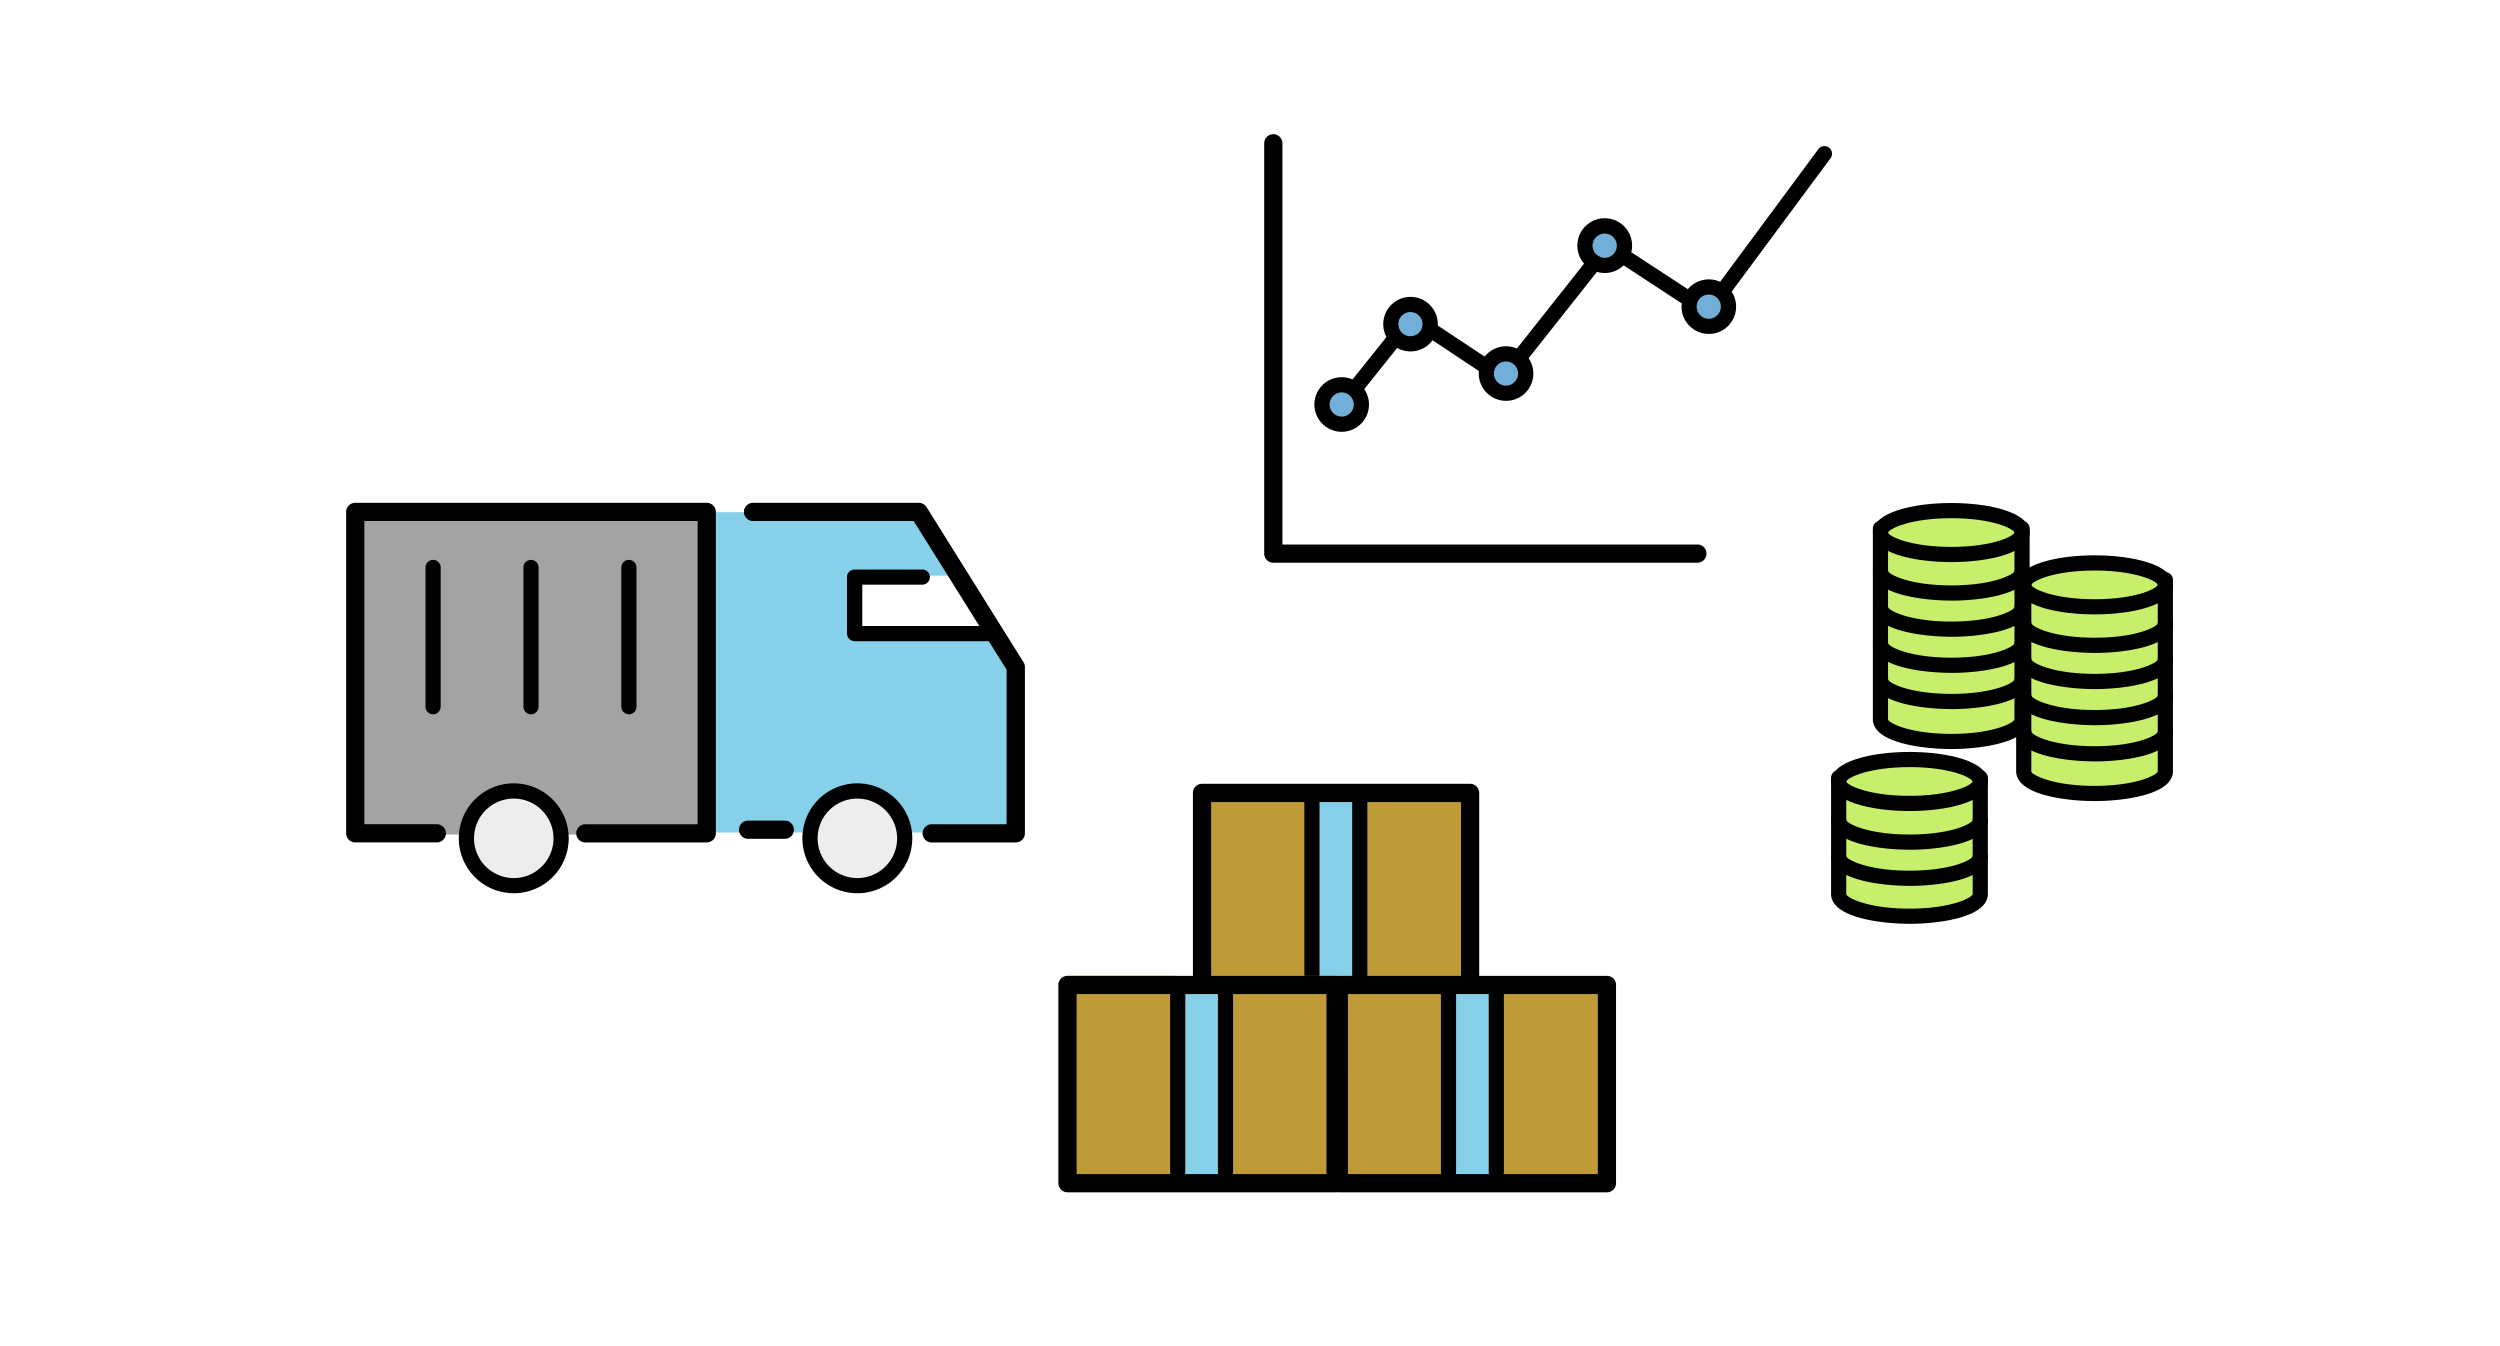 <svg xmlns="http://www.w3.org/2000/svg" width="130" height="70" viewBox="0 0 130 70">
  <g id="グループ_29761" data-name="グループ 29761" transform="translate(-40 -1550)">
    <rect id="長方形_74850" data-name="長方形 74850" width="130" height="70" transform="translate(40 1550)" fill="#fff"/>
    <g id="グループ_29605" data-name="グループ 29605" transform="translate(2479 -9879)">
      <g id="グループ_29602" data-name="グループ 29602" transform="translate(3)">
        <rect id="長方形_74774" data-name="長方形 74774" width="6.05" height="9.983" transform="translate(-2375.41 11470.366)" fill="#86d0e9"/>
        <path id="パス_157105" data-name="パス 157105" d="M0,0H5.7V10.309H0Z" transform="translate(-2379.546 11470.238)" fill="#bf9b37"/>
        <path id="パス_157106" data-name="パス 157106" d="M0,0H5.692V10.309H0Z" transform="translate(-2371.209 11470.238)" fill="#bf9b37"/>
        <path id="パス_156868" data-name="パス 156868" d="M175.706,134.745h-13.94a.474.474,0,0,1-.474-.474V123.963a.474.474,0,0,1,.474-.474h13.94a.473.473,0,0,1,.474.474v10.308a.473.473,0,0,1-.474.474M162.24,133.8h12.993v-9.361H162.24Z" transform="translate(-2541.261 11346.269)"/>
        <path id="パス_156869" data-name="パス 156869" d="M183.8,135.614a.4.4,0,0,1-.395-.395v-9.254a.395.395,0,1,1,.789,0v9.254a.4.4,0,0,1-.395.395" transform="translate(-2557.579 11344.745)"/>
        <path id="パス_156870" data-name="パス 156870" d="M193.15,135.614a.4.4,0,0,1-.395-.395v-9.254a.395.395,0,0,1,.789,0v9.254a.4.4,0,0,1-.395.395" transform="translate(-2564.442 11344.745)"/>
        <rect id="長方形_74775" data-name="長方形 74775" width="6.05" height="9.983" transform="translate(-2383.972 11480.319)" fill="#86d0e9"/>
        <rect id="長方形_74776" data-name="長方形 74776" width="6.05" height="9.983" transform="translate(-2368.071 11480.621)" fill="#86d0e9"/>
        <path id="パス_157099" data-name="パス 157099" d="M-2706.5,8929.543h-5.333v2.834h7.087Z" transform="translate(314.305 2529.526)" fill="#fff"/>
        <path id="パス_157098" data-name="パス 157098" d="M0,0H18.15V16.638H0Z" transform="translate(-2423.277 11455.76)" fill="#a3a3a3"/>
        <path id="パス_157103" data-name="パス 157103" d="M2.269,0A2.269,2.269,0,1,1,0,2.269,2.269,2.269,0,0,1,2.269,0Z" transform="translate(-2417.529 11470.364)" fill="#ededed"/>
        <path id="パス_157104" data-name="パス 157104" d="M2.269,0A2.269,2.269,0,1,1,0,2.269,2.269,2.269,0,0,1,2.269,0Z" transform="translate(-2399.728 11470.364)" fill="#ededed"/>
        <path id="パス_156841" data-name="パス 156841" d="M85.978,80.856h-7.13L78.8,77.968h5.4l-2.179-3.3H71.352V91.326h5.232a2.416,2.416,0,0,1,4.711,0h5.866V82.88Z" transform="translate(-2476.345 11380.966)" fill="#86d0e9"/>
        <path id="パス_156842" data-name="パス 156842" d="M280.7,110.879c-.152-.587-1.735-1.049-3.67-1.049s-3.518.462-3.67,1.049h-.015v6.105h.005c.053.616,1.678,1.11,3.68,1.11s3.627-.494,3.68-1.11h0v-6.105Z" transform="translate(-2619.703 11358.562)" fill="#c7ef6c"/>
        <path id="パス_157100" data-name="パス 157100" d="M280.7,111.354c-.152-.853-1.735-1.524-3.67-1.524s-3.518.671-3.67,1.524h-.015v8.871h.005c.053.9,1.678,1.614,3.68,1.614s3.627-.718,3.68-1.614h0v-8.871Z" transform="translate(-2609.901 11348.361)" fill="#c7ef6c"/>
        <path id="パス_157101" data-name="パス 157101" d="M280.7,111.354c-.152-.853-1.735-1.524-3.67-1.524s-3.518.671-3.67,1.524h-.015v8.871h.005c.053.9,1.678,1.614,3.68,1.614s3.627-.718,3.68-1.614h0v-8.871Z" transform="translate(-2617.559 11345.612)" fill="#c7ef6c"/>
        <path id="パス_157107" data-name="パス 157107" d="M0,0H5.7V10.309H0Z" transform="translate(-2372.442 11480.216)" fill="#bf9b37"/>
        <path id="パス_157108" data-name="パス 157108" d="M0,0H5.692V10.309H0Z" transform="translate(-2364.105 11480.216)" fill="#bf9b37"/>
        <path id="パス_157109" data-name="パス 157109" d="M0,0H5.7V10.309H0Z" transform="translate(-2386.532 11479.743)" fill="#bf9b37"/>
        <path id="パス_157110" data-name="パス 157110" d="M0,0H5.692V10.309H0Z" transform="translate(-2378.196 11479.743)" fill="#bf9b37"/>
        <path id="パス_156848" data-name="パス 156848" d="M18.75,90.5H12.461a.474.474,0,1,1,0-.947h5.816V73.785H.947V89.551H4.735a.474.474,0,0,1,0,.947H.474A.474.474,0,0,1,0,90.024V73.311a.473.473,0,0,1,.474-.473H18.75a.473.473,0,0,1,.474.473V90.024a.474.474,0,0,1-.474.474" transform="translate(-2424 11382.308)"/>
        <path id="パス_156849" data-name="パス 156849" d="M79.173,137.3H77.222a.474.474,0,0,1,0-.947h1.951a.474.474,0,0,1,0,.947" transform="translate(-2480.342 11335.319)"/>
        <path id="パス_156850" data-name="パス 156850" d="M91.861,90.5H87.469a.474.474,0,0,1,0-.947h3.917V81.516l-4.832-7.731H78.222a.474.474,0,1,1,0-.947h8.6a.473.473,0,0,1,.4.222l5.043,8.068a.474.474,0,0,1,.072.251v8.644a.474.474,0,0,1-.474.474" transform="translate(-2481.042 11382.308)"/>
        <path id="パス_156851" data-name="パス 156851" d="M105.3,89.289h-7a.4.4,0,0,1-.395-.395V85.957a.4.4,0,0,1,.395-.395h3.54a.395.395,0,0,1,0,.789H98.7V88.5h6.6a.395.395,0,1,1,0,.789" transform="translate(-2495.862 11373.052)"/>
        <path id="パス_156852" data-name="パス 156852" d="M16.075,91.937a.4.4,0,0,1-.395-.395V84.32a.395.395,0,1,1,.789,0v7.222a.4.4,0,0,1-.395.395" transform="translate(-2435.554 11374.209)"/>
        <path id="パス_156853" data-name="パス 156853" d="M35.421,91.937a.4.4,0,0,1-.395-.395V84.32a.395.395,0,1,1,.789,0v7.222a.4.4,0,0,1-.395.395" transform="translate(-2449.809 11374.209)"/>
        <path id="パス_156854" data-name="パス 156854" d="M54.769,91.937a.4.4,0,0,1-.395-.395V84.32a.395.395,0,1,1,.789,0v7.222a.4.4,0,0,1-.395.395" transform="translate(-2464.066 11374.209)"/>
        <path id="パス_156855" data-name="パス 156855" d="M25.123,134.855A2.857,2.857,0,1,1,27.979,132a2.86,2.86,0,0,1-2.857,2.857m0-4.924A2.067,2.067,0,1,0,27.19,132a2.07,2.07,0,0,0-2.067-2.067" transform="translate(-2440.407 11340.593)"/>
        <path id="パス_156856" data-name="パス 156856" d="M92.058,134.855A2.857,2.857,0,1,1,94.914,132a2.86,2.86,0,0,1-2.857,2.857m0-4.924A2.067,2.067,0,1,0,94.125,132a2.07,2.07,0,0,0-2.067-2.067" transform="translate(-2489.475 11340.593)"/>
        <g id="グループ_29599" data-name="グループ 29599" transform="translate(-2376.261 11436)">
          <path id="パス_156843" data-name="パス 156843" d="M188.982,51.066a1.024,1.024,0,1,1-1.024-1.024,1.024,1.024,0,0,1,1.024,1.024" transform="translate(-183.929 -37.036)" fill="#71afd9"/>
          <path id="パス_156844" data-name="パス 156844" d="M202.3,35.1a1.024,1.024,0,1,1-.375-1.4,1.024,1.024,0,0,1,.375,1.4" transform="translate(-193.8 -24.729)" fill="#71afd9"/>
          <path id="パス_156845" data-name="パス 156845" d="M220.93,45.391a1.024,1.024,0,1,1-.375-1.4,1.024,1.024,0,0,1,.375,1.4" transform="translate(-207.469 -32.457)" fill="#71afd9"/>
          <path id="パス_156846" data-name="パス 156846" d="M240.206,19.6a1.024,1.024,0,1,1-.375-1.4,1.024,1.024,0,0,1,.375,1.4" transform="translate(-221.611 -13.31)" fill="#71afd9"/>
          <path id="パス_156847" data-name="パス 156847" d="M260.514,31.633a1.024,1.024,0,1,1-.375-1.4,1.024,1.024,0,0,1,.375,1.4" transform="translate(-236.511 -22.177)" fill="#71afd9"/>
          <path id="パス_156857" data-name="パス 156857" d="M192.54,42.724a.395.395,0,0,1-.308-.641l1.971-2.464a.395.395,0,0,1,.616.493l-1.971,2.464a.393.393,0,0,1-.308.148" transform="translate(-187.748 -29.216)"/>
          <path id="パス_156858" data-name="パス 156858" d="M186.852,51.38a1.419,1.419,0,1,1,1.419-1.419,1.42,1.42,0,0,1-1.419,1.419m0-2.048a.629.629,0,1,0,.629.629.63.63,0,0,0-.629-.629" transform="translate(-182.823 -35.927)"/>
          <path id="パス_156859" data-name="パス 156859" d="M200.3,34.9a1.418,1.418,0,1,1,1.231-.709,1.409,1.409,0,0,1-1.231.709m0-2.048a.629.629,0,1,0,.313.084.629.629,0,0,0-.313-.084m.886,1.141h0Z" transform="translate(-192.695 -23.626)"/>
          <path id="パス_156860" data-name="パス 156860" d="M218.936,45.193a1.418,1.418,0,1,1,1.231-.709,1.409,1.409,0,0,1-1.231.709m0-2.048a.629.629,0,1,0,.313.084.63.63,0,0,0-.313-.084m.886,1.141h0Z" transform="translate(-206.363 -31.35)"/>
          <path id="パス_156861" data-name="パス 156861" d="M238.209,19.4a1.423,1.423,0,1,1,.37-.049,1.435,1.435,0,0,1-.37.049m0-2.049a.631.631,0,1,0,.314.085.624.624,0,0,0-.314-.085" transform="translate(-220.502 -12.205)"/>
          <path id="パス_156862" data-name="パス 156862" d="M258.519,31.433a1.418,1.418,0,1,1,1.231-.709,1.409,1.409,0,0,1-1.231.709m0-2.048a.63.63,0,1,0,.314.084.624.624,0,0,0-.314-.084" transform="translate(-235.402 -21.069)"/>
          <path id="パス_156863" data-name="パス 156863" d="M209.675,39.64a.393.393,0,0,1-.218-.066l-2.686-1.782a.395.395,0,0,1,.436-.658l2.686,1.782a.395.395,0,0,1-.218.724" transform="translate(-198.343 -27.314)"/>
          <path id="パス_156864" data-name="パス 156864" d="M224.347,29.533a.395.395,0,0,1-.309-.64l3.891-4.916a.395.395,0,1,1,.619.49l-3.891,4.916a.394.394,0,0,1-.31.15" transform="translate(-211.066 -17.558)"/>
          <path id="パス_156865" data-name="パス 156865" d="M247.8,25.385a.394.394,0,0,1-.216-.064l-3.346-2.192a.395.395,0,1,1,.433-.66l3.346,2.191a.395.395,0,0,1-.217.725" transform="translate(-225.819 -16.509)"/>
          <path id="パス_156866" data-name="パス 156866" d="M197.539,22.26H175.463a.473.473,0,0,1-.473-.474V.473a.474.474,0,1,1,.947,0v20.84h21.6a.474.474,0,0,1,0,.947" transform="translate(-174.99 0.001)"/>
          <path id="パス_156867" data-name="パス 156867" d="M264.346,10.1a.395.395,0,0,1-.317-.63L269.2,2.488a.395.395,0,1,1,.634.47l-5.174,6.981a.394.394,0,0,1-.317.16" transform="translate(-240.396 -1.716)"/>
        </g>
        <path id="パス_156871" data-name="パス 156871" d="M149.442,173.92H135.5a.474.474,0,0,1-.474-.474V163.137a.473.473,0,0,1,.474-.473h13.94a.473.473,0,0,1,.474.473v10.309a.474.474,0,0,1-.474.474m-13.466-.947h12.993v-9.361H135.975Z" transform="translate(-2521.991 11317.08)"/>
        <path id="パス_156872" data-name="パス 156872" d="M157.537,174.789a.4.4,0,0,1-.395-.395V165.14a.395.395,0,1,1,.789,0v9.254a.4.4,0,0,1-.395.395" transform="translate(-2538.296 11315.547)"/>
        <path id="パス_156873" data-name="パス 156873" d="M166.884,174.789a.4.4,0,0,1-.395-.395V165.14a.395.395,0,0,1,.789,0v9.254a.4.4,0,0,1-.395.395" transform="translate(-2545.158 11315.547)"/>
        <path id="パス_156874" data-name="パス 156874" d="M202.417,173.92h-13.94a.474.474,0,0,1-.474-.474V163.137a.473.473,0,0,1,.474-.473h13.94a.473.473,0,0,1,.474.473v10.309a.474.474,0,0,1-.474.474m-13.466-.947h12.993v-9.361H188.95Z" transform="translate(-2560.857 11317.08)"/>
        <path id="パス_156875" data-name="パス 156875" d="M210.511,174.789a.4.4,0,0,1-.395-.395V165.14a.395.395,0,0,1,.789,0v9.254a.4.4,0,0,1-.395.395" transform="translate(-2577.188 11315.547)"/>
        <path id="パス_156876" data-name="パス 156876" d="M219.86,174.789a.4.4,0,0,1-.395-.395V165.14a.395.395,0,0,1,.789,0v9.254a.4.4,0,0,1-.395.395" transform="translate(-2584.052 11315.547)"/>
        <path id="パス_156877" data-name="パス 156877" d="M284.071,60.862c-1.965,0-4.079-.481-4.079-1.536s2.115-1.536,4.079-1.536,4.08.48,4.08,1.536-2.115,1.536-4.08,1.536m0-2.282c-2.131,0-3.232.545-3.291.753.059.194,1.16.74,3.291.74,2.109,0,3.209-.534,3.289-.747-.079-.212-1.18-.747-3.289-.747m3.291.753h0Z" transform="translate(-2624.603 11397.366)"/>
        <path id="パス_156878" data-name="パス 156878" d="M284.071,73.658c-1.431,0-3.854-.3-4.062-1.39a.4.4,0,0,1-.017-.115V62.171a.395.395,0,0,1,.789,0v9.921c0,.009,0,.018,0,.028.058.2,1.156.75,3.287.75s3.229-.546,3.287-.753c0-.009,0-.018,0-.026V62.171a.395.395,0,0,1,.789,0v9.982a.4.4,0,0,1-.019.121c-.215,1.09-2.633,1.384-4.061,1.384" transform="translate(-2624.603 11394.292)"/>
        <path id="パス_156879" data-name="パス 156879" d="M284.078,94.029c-1.44,0-3.887-.3-4.066-1.412a.394.394,0,0,1,.381-.488h.005a.4.4,0,0,1,.393.361c.058.2,1.156.75,3.287.75s3.229-.546,3.287-.753a.391.391,0,0,1,.393-.357.4.4,0,0,1,.4.395.393.393,0,0,1-.012.1c-.186,1.109-2.627,1.407-4.065,1.407" transform="translate(-2624.609 11371.842)"/>
        <path id="パス_156880" data-name="パス 156880" d="M284.078,86.694c-1.44,0-3.887-.3-4.066-1.412a.394.394,0,0,1,.381-.488h.005a.4.4,0,0,1,.393.361c.058.2,1.156.75,3.287.75s3.229-.546,3.287-.753a.391.391,0,0,1,.393-.357.4.4,0,0,1,.4.395.393.393,0,0,1-.012.1c-.186,1.109-2.627,1.407-4.065,1.407" transform="translate(-2624.609 11377.294)"/>
        <path id="パス_156881" data-name="パス 156881" d="M284.078,79.359c-1.44,0-3.887-.3-4.066-1.412a.394.394,0,0,1,.381-.488h.005a.4.4,0,0,1,.393.361c.058.2,1.156.75,3.287.75s3.229-.546,3.287-.753a.391.391,0,0,1,.393-.357.4.4,0,0,1,.4.395.393.393,0,0,1-.012.1c-.186,1.109-2.627,1.407-4.065,1.407" transform="translate(-2624.609 11382.751)"/>
        <path id="パス_156882" data-name="パス 156882" d="M284.078,72.024c-1.44,0-3.887-.3-4.066-1.412a.394.394,0,0,1,.381-.488h.005a.4.4,0,0,1,.393.361c.058.2,1.156.75,3.287.75s3.229-.546,3.287-.753a.391.391,0,0,1,.393-.357.4.4,0,0,1,.4.395.393.393,0,0,1-.012.1c-.186,1.109-2.627,1.407-4.065,1.407" transform="translate(-2624.609 11388.206)"/>
        <path id="パス_156883" data-name="パス 156883" d="M312.387,71.48c-1.965,0-4.08-.48-4.08-1.536s2.115-1.536,4.08-1.536,4.08.481,4.08,1.536-2.115,1.536-4.08,1.536m0-2.282c-2.131,0-3.232.546-3.291.753.059.194,1.16.74,3.291.74,2.109,0,3.209-.535,3.289-.747-.079-.212-1.18-.747-3.289-.747m3.291.753h0Z" transform="translate(-2645.467 11389.469)"/>
        <path id="パス_156884" data-name="パス 156884" d="M312.387,84.276c-1.43,0-3.852-.295-4.062-1.388a.392.392,0,0,1-.018-.117V72.789a.395.395,0,0,1,.789,0v9.919c0,.01,0,.019,0,.029.058.2,1.156.75,3.287.75s3.229-.546,3.287-.753c0-.009,0-.018,0-.026V72.789a.395.395,0,1,1,.789,0v9.983a.4.4,0,0,1-.019.121c-.215,1.09-2.633,1.384-4.061,1.384" transform="translate(-2645.467 11386.379)"/>
        <path id="パス_156885" data-name="パス 156885" d="M312.394,104.648c-1.44,0-3.885-.3-4.065-1.41a.386.386,0,0,1-.012-.095.393.393,0,0,1,.392-.395h.005a.4.4,0,0,1,.393.361c.058.2,1.157.75,3.287.75s3.229-.546,3.287-.753a.391.391,0,0,1,.393-.357.4.4,0,0,1,.4.395.391.391,0,0,1-.012.1c-.186,1.108-2.627,1.407-4.065,1.407" transform="translate(-2645.474 11363.944)"/>
        <path id="パス_156886" data-name="パス 156886" d="M312.394,97.313c-1.44,0-3.885-.3-4.065-1.411a.386.386,0,0,1-.012-.095.393.393,0,0,1,.392-.395h.005a.4.4,0,0,1,.393.361c.058.2,1.157.75,3.287.75s3.229-.546,3.287-.753a.391.391,0,0,1,.393-.357.4.4,0,0,1,.4.395.391.391,0,0,1-.012.1c-.186,1.109-2.627,1.407-4.065,1.407" transform="translate(-2645.474 11369.397)"/>
        <path id="パス_156887" data-name="パス 156887" d="M312.394,89.978c-1.44,0-3.885-.3-4.065-1.411a.386.386,0,0,1-.012-.095.393.393,0,0,1,.392-.395h.005a.4.4,0,0,1,.393.361c.058.2,1.157.75,3.287.75s3.229-.546,3.287-.753a.391.391,0,0,1,.393-.357.4.4,0,0,1,.4.395.391.391,0,0,1-.012.1c-.186,1.109-2.627,1.407-4.065,1.407" transform="translate(-2645.474 11374.853)"/>
        <path id="パス_156888" data-name="パス 156888" d="M312.394,82.643c-1.44,0-3.885-.3-4.065-1.411a.387.387,0,0,1-.012-.095.393.393,0,0,1,.392-.395h.005a.4.4,0,0,1,.393.361c.058.2,1.157.75,3.287.75s3.229-.546,3.287-.753a.391.391,0,0,1,.393-.357.4.4,0,0,1,.4.395.392.392,0,0,1-.012.1c-.186,1.109-2.627,1.407-4.065,1.407" transform="translate(-2645.474 11380.308)"/>
        <path id="パス_156889" data-name="パス 156889" d="M275.807,111.4c-1.965,0-4.079-.481-4.079-1.536s2.115-1.536,4.079-1.536,4.08.481,4.08,1.536-2.115,1.536-4.08,1.536m0-2.283c-2.131,0-3.232.546-3.291.753.059.194,1.16.74,3.291.74,2.109,0,3.209-.535,3.289-.747-.079-.212-1.18-.747-3.289-.747m3.291.753h0Z" transform="translate(-2618.512 11359.773)"/>
        <path id="パス_156890" data-name="パス 156890" d="M275.807,120.321c-1.431,0-3.854-.3-4.062-1.39a.4.4,0,0,1-.017-.115v-6.105a.395.395,0,0,1,.789,0v6.044c0,.009,0,.018,0,.028.058.2,1.157.75,3.287.75s3.229-.546,3.287-.753c0-.009,0-.018,0-.026v-6.041a.395.395,0,0,1,.789,0v6.105a.4.4,0,0,1-.019.121c-.215,1.09-2.633,1.384-4.061,1.384" transform="translate(-2618.512 11356.716)"/>
        <path id="パス_156891" data-name="パス 156891" d="M275.814,129.9c-1.44,0-3.887-.3-4.066-1.412a.4.4,0,0,1,.381-.488h.005a.4.4,0,0,1,.393.361c.058.2,1.157.75,3.287.75s3.229-.546,3.287-.753a.391.391,0,0,1,.393-.357.4.4,0,0,1,.4.395.392.392,0,0,1-.012.1c-.186,1.109-2.627,1.407-4.065,1.407" transform="translate(-2618.52 11345.164)"/>
        <path id="パス_156892" data-name="パス 156892" d="M275.814,122.565c-1.44,0-3.887-.3-4.066-1.412a.4.4,0,0,1,.381-.488h.005a.4.4,0,0,1,.393.361c.058.2,1.157.75,3.287.75s3.229-.546,3.287-.753a.391.391,0,0,1,.393-.357.4.4,0,0,1,.4.395.393.393,0,0,1-.012.1c-.186,1.109-2.627,1.407-4.065,1.407" transform="translate(-2618.52 11350.619)"/>
      </g>
    </g>
  </g>
</svg>
